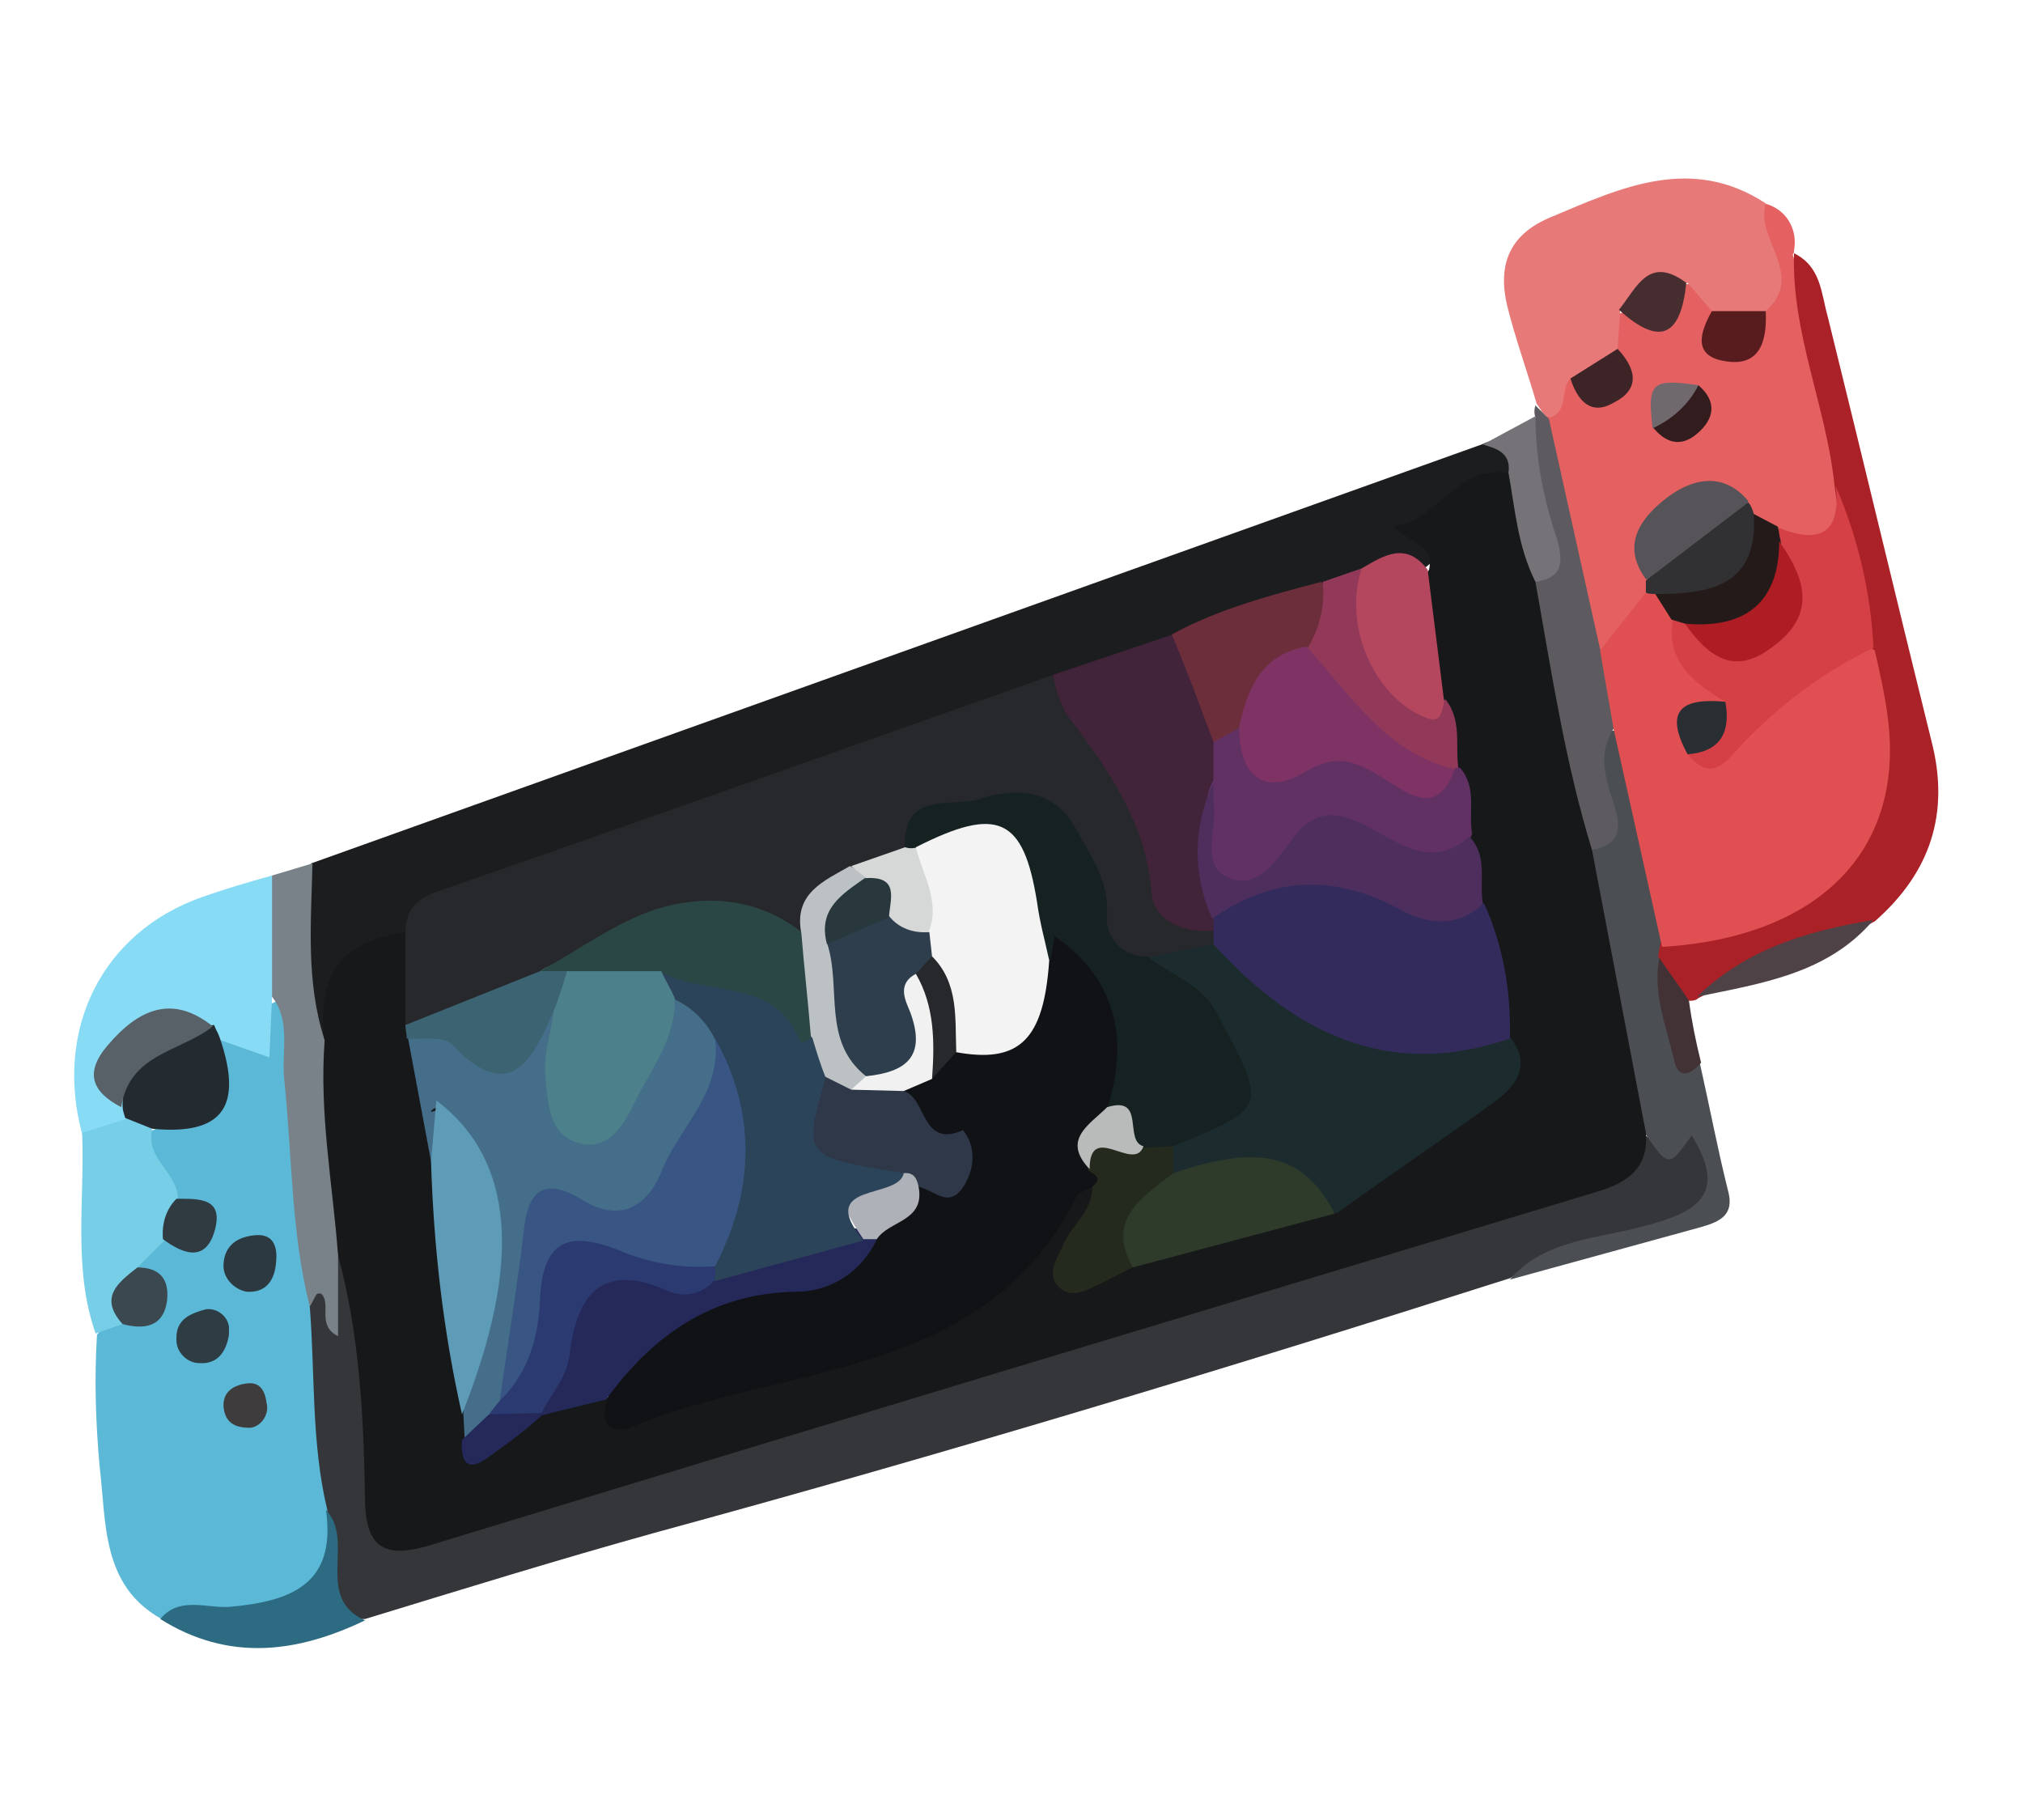 <?xml version="1.0" encoding="utf-8"?>
<!-- Generator: Adobe Illustrator 24.0.2, SVG Export Plug-In . SVG Version: 6.00 Build 0)  -->
<svg version="1.1" id="Calque_1" xmlns="http://www.w3.org/2000/svg" xmlns:xlink="http://www.w3.org/1999/xlink" x="0px" y="0px"
	 viewBox="0 0 150.2 135.1" style="enable-background:new 0 0 150.2 135.1;" xml:space="preserve">
<style type="text/css">
	.st0{fill:#35363A;}
	.st1{fill:#1C1D1F;}
	.st2{fill:#5BB8D6;}
	.st3{fill:#E46061;}
	.st4{fill:#E87979;}
	.st5{fill:#AA2127;}
	.st6{fill:#87DBF4;}
	.st7{fill:#4B4E52;}
	.st8{fill:#798288;}
	.st9{fill:#5D5B5F;}
	.st10{fill:#76CEE7;}
	.st11{fill:#2C6B82;}
	.st12{fill:#757377;}
	.st13{fill:#4E4246;}
	.st14{fill:#423235;}
	.st15{fill:#17181A;}
	.st16{fill:#27282B;}
	.st17{fill:#42243A;}
	.st18{fill:#6D2E3C;}
	.st19{fill:#B4465E;}
	.st20{fill:#92395A;}
	.st21{fill:#242B30;}
	.st22{fill:#2D3940;}
	.st23{fill:#3B484F;}
	.st24{fill:#2E3C44;}
	.st25{fill:#2F3A41;}
	.st26{fill:#3F3C3E;}
	.st27{fill:#E04F52;}
	.st28{fill:#D44045;}
	.st29{fill:#565458;}
	.st30{fill:#251A1A;}
	.st31{fill:#313033;}
	.st32{fill:#581B1E;}
	.st33{fill:#462D30;}
	.st34{fill:#3D2427;}
	.st35{fill:#321C1E;}
	.st36{fill:#6F696E;}
	.st37{fill:#586167;}
	.st38{fill:#111215;}
	.st39{fill:#1C2C2E;}
	.st40{fill:#342B5D;}
	.st41{fill:#446E89;}
	.st42{fill:#623164;}
	.st43{fill:#4D2E5D;}
	.st44{fill:#24295A;}
	.st45{fill:#2E3B2B;}
	.st46{fill:#5E9BB7;}
	.st47{fill:#242A1D;}
	.st48{fill:#3C6371;}
	.st49{fill:#162122;}
	.st50{fill:#2B4745;}
	.st51{fill:#BCC2C4;}
	.st52{fill:#D6D7D7;}
	.st53{fill:#7F3364;}
	.st54{fill:#282E31;}
	.st55{fill:#AD1D23;}
	.st56{fill:#F3F3F3;}
	.st57{fill:#2E3848;}
	.st58{fill:#F1F1F2;}
	.st59{fill:#AEB1B7;}
	.st60{fill:#B9BABA;}
	.st61{fill:#2C4459;}
	.st62{fill:#385583;}
	.st63{fill:#4C808A;}
	.st64{fill:#2B3A70;}
	.st65{fill:#2E3E4D;}
	.st66{fill:#29383C;}
</style>
<path class="st0" d="M112.1,94.9c-21,6.7-42.2,13.1-63.5,18.9c-7.2,2-14.3,4.2-21.5,6.4c-2.4,0.1-2.9-1.7-3.2-3.5
	c-0.1-1.6-0.4-3.2-0.9-4.8c-1.3-4.7-1.7-9.5-1.2-14.3c0.4-1,0.4-2.6,1.9-2.2c1.2,0.3,0.7,1.7,0.7,2.6c0.5-1.6-0.7-3.3,0.4-4.8
	c2.7-0.1,2.4,2,2.4,3.5c0,4.2,1,8.3,1.2,12.4c0.2,4.5,0.8,4.9,5.2,3.6c12.5-3.5,24.9-7.4,37.3-11.1C85.7,97,100.4,92.6,115,88
	c2.6-0.6,4.9-2,6.8-3.9c2,1.2,2.3,1.1,3.6-1c3.5,5.5,3.1,6.7-3,8.4C118.8,92.5,115.3,93.1,112.1,94.9z"/>
<path class="st1" d="M23.1,64.1L110,33c1.7-0.8,2.5-0.1,2.5,1.6c-2.1,2.2-4.8,3.8-7.8,4.7c0.7,0.3,2.1,0.6,1.7,2.3
	c-1.4,1.7-3.5,0.5-5.1,1.5c-1.1,0.3-2.2,0.7-3.3,1.1c-3.6,1.2-7.3,2.3-10.8,3.8c-3,1.2-6,2.2-9,3.3C64.8,56,51.3,60.9,37.8,65.4
	c-2.7,0.8-5.2,2.2-7.3,4.1c-2.6,1.5-5.1,3.1-5.6,6.5c0,0.7-0.5,1.2-1.2,1.2c-0.2,0-0.4-0.1-0.6-0.2C20.9,73,20.9,68.1,23.1,64.1z"/>
<path class="st2" d="M23,97c0.4,5,0.1,10.1,1.3,15.1c0.8,6.6-0.6,8.2-7,8.4c-1.8,0-3.5-0.5-5.3-0.3c-4.5-2.5-4.1-7.2-4.6-11.3
	c-0.3-3.3-0.4-6.5-0.2-9.8c0.5-0.7,1.2-1.2,2-1.6c1.8-0.8,1.2-2.2,0.7-3.5c0.1-1.3,1-1.9,2.1-2.3c2.6-0.3,2.4-1.3,0.6-2.6
	c-1.1-1.5-2.5-2.9-1.7-5c3.3-1.3,5.3-3.4,5.3-7.2c2.5,0.7,2.9-3,5.2-2.6C23.2,81.7,23.7,89.3,23,97z"/>
<path class="st3" d="M131,15.1c1.6,0.4,2.5,1.9,2.2,3.5c0,0.1,0,0.2-0.1,0.3c1.8,5.5,3.1,11.2,4,16.9c0.3,3.2-0.2,5.7-4.4,4.7
	c-1-0.3-1.9-0.8-2.7-1.4c-0.4-0.3-0.7-0.6-1.1-0.9c-4.8-0.8-5.7,0-6,5.1c0,0.5-0.1,1-0.2,1.5c-1,1.8-1.6,4-4.3,3.8
	c-3.5-5-3.6-10.9-4-16.7c0.8-1.2,0.4-3.1,2-3.9c1.4,0,3.9,1.6,2.9-1.9c-0.2-0.9-0.1-1.8,0.4-2.6c1.7-0.9,4.3-0.1,5.4-2.4
	c1.5-0.1,2,0.9,2.5,2c0.4,0.7,0,2.1,1.3,2c1.1-0.1,1.1-1.3,1.5-2.1c0.7-2,0.1-3.9-0.3-5.8C129.9,16.2,129.3,15,131,15.1z"/>
<path class="st4" d="M127.1,23.1l-1.8-2.1c-1.8,0.4-3.3,1.5-5,2l-0.2,2.9c-0.1,2.5-1.8,2.4-3.5,2.2c-0.8,0.8-0.1,2.4-1.5,2.9
	c-0.6-0.1-0.7-0.7-1-1c-0.7-2.4-1.6-4.9-2.2-7.3c-0.7-3,0.1-5.3,3.3-6.6c5.2-2.2,10.4-4.6,15.9-1c-0.8,2.7,3,5.3,0,8
	C129.7,24.1,128.4,24.3,127.1,23.1z"/>
<path class="st5" d="M136.2,36c-0.6-5.8-3.2-11.3-3-17.2c2,1,2,2.9,2.5,4.7c2.6,10.5,5.1,21,7.7,31.5c1.4,5.4-0.1,9.8-4.2,13.4
	c-4.2,2.3-8.9,3.5-13.1,5.7c-0.2,0.2-0.5,0.2-0.7,0.2c-1.8-0.5-2.4-1.8-2.6-3.4c0-0.5,0.3-1,0.8-1.3c1.8-1,3.8-1.2,5.6-1.9
	c8.1-2.9,10.7-7.1,9.4-15.6c-0.2-1.3-0.5-2.6-0.6-3.9C137.1,44.1,136.8,40,136.2,36z"/>
<path class="st6" d="M20.2,74l-0.2,4.5l-3.7-1.3c-0.4-0.1-0.9-0.2-1.3-0.4c-5.4-0.2-6.4,0.8-5.4,5.4c0,0.5-0.1,1-0.3,1.4
	c-0.9,1-1.9,1.6-3.2,0.6C4,76.4,7.6,69.2,15,66.6c1.7-0.6,3.4-1.1,5.2-1.6C22.2,67.6,22.2,71.3,20.2,74z"/>
<path class="st7" d="M123.3,70c-0.1,0.3-0.1,0.7-0.2,1c1.3,2.5,0.6,5.8,3.1,7.9c0.7,3.1,1.3,6.3,2.1,9.5c0.5,1.8-0.6,2.3-2,2.7
	l-14.2,3.9c2.4-2.8,6-3,9.3-3.8c4-1,7.2-2.1,4.2-6.9c-1.7,2.4-1.7,2.4-3.5-0.2c-3.2-6.5-4.5-13.5-4.8-20.6c0.9-1.5,1.1-3.4,0.8-5.1
	c-0.2-1.6-1-4,2.1-4.2C122.8,59.2,124.1,64.4,123.3,70z"/>
<path class="st8" d="M20.2,74v-9l3-0.9c-0.1,4.4-0.5,8.8,0.9,13.1c2,5.2,3,10.4,1,15.9v6.1c-1.6-0.8-0.5-2.3-1.2-3.1
	c-0.1-0.1-0.3-0.1-0.4,0c-0.2,0.3-0.3,0.6-0.5,0.9c-1.4-5.5-1.3-11.2-1.9-16.9C20.9,78,21.6,75.8,20.2,74z"/>
<path class="st9" d="M119.8,54.1c-1.1,1.7-0.7,3.4-0.1,5.2c0.5,1.6,1.1,3.3-1.5,3.8c-1-0.2-1.8-1-2-2c-1.2-5.8-3.4-11.5-2.9-17.6
	c1.4-1.8,0.8-3.6,0.4-5.5c-0.5-2.4-1.4-4.7,0.3-7c-0.1-0.3-0.1-0.6,0-0.9l1,1l3.8,17.1C120.7,49.9,121.1,51.8,119.8,54.1z"/>
<path class="st10" d="M6.1,84.1l3.2-1c1-0.7,1.6-0.4,2,0.8c-0.5,2.2,2,3.2,1.9,5.2c0.7,1.4-0.1,2.2-1,3l-2,2c-0.1,1.5-1,2.8-1.1,4.2
	l-2,0.7C5.4,94.2,6.3,89.1,6.1,84.1z"/>
<path class="st11" d="M11.9,120.2c1.4-1.7,3.4-0.8,5.1-0.9c4.5-0.4,8-1.6,7.2-7.2c2.2,2.3-0.9,6.5,2.9,8.2
	C22.1,122.7,17,123.4,11.9,120.2z"/>
<path class="st12" d="M114,30.9c0,3.1,0.6,6.2,1.6,9.1c0.5,1.8,0.4,2.9-1.6,3.2c-3.2-2-3.4-4.9-2-8.1c0.2-1.5-0.9-1.8-1.9-2.1
	L114,30.9z"/>
<path class="st13" d="M126,74c3.7-3.6,8.3-4.9,13.1-5.7C135.7,72.3,130.8,73,126,74z"/>
<path class="st14" d="M126.3,78.9c-0.8,0.9-1.7,1.3-2-0.2c-0.6-2.5-1.6-5-1.1-7.6c0.7,1.1,1.5,2.1,2.2,3.2
	C125.6,75.8,125.9,77.3,126.3,78.9z"/>
<path class="st15" d="M112,35.1c0.5,2.8,0.7,5.5,2,8.1c1.2,6.7,2.2,13.4,4.2,19.9l4,21c0.2,2.6-1.3,3.7-3.7,4.4
	c-28.8,8.7-57.7,17.4-86.5,26.2c-3.3,1-4.9,0.4-4.9-3.5c-0.1-6-0.4-12.1-2-18c-0.4-5.3-1.4-10.5-1-15.9c-0.6-4.7,1.1-7.5,6.1-8.1
	c1.8,1.8,1.2,4.1,1.4,6.3c0,0.5,0.1,1.1,0.1,1.6c0.9,3.1,0.6,6.4,1.5,9.4c0.8,5.8,1.2,11.6,2,17.4c0.1,0.6,0.2,1.3,0.3,2
	c2.2,1.4,3.1-1.5,4.8-1.5c1.5-0.5,3-1.2,4.7-0.7c6.5,1.4,27.2-6.4,30.9-11.5c1.3-1.8,2.2-4.2,5-4.4c2.2,2.2-1,3.9-0.6,6
	c1.5,1,2.8-0.4,4.1-0.6c4.5-1.6,9.2-2.7,13.7-4.2c4.5-1.7,7.7-5.4,11.7-8c1.6-1,1.5-2.8,1.2-4.5c-0.4-3.1-1-6.2-1.7-9.3
	c-0.4-1.7-0.5-3.4-1-5.1s-0.4-3.5-1-5.1c-0.3-1.8-0.6-3.5-1.1-5.3c-0.2-3.1-2.3-6.2-0.1-9.4c0.4-1.8-1.3-2-2.7-3.2
	C106.9,38.6,108.1,34.5,112,35.1z"/>
<path class="st16" d="M30.1,76.1c0-2.3,0-4.7,0-7c0.1-2.1,1.4-2.6,3.2-3.2c15-5.2,29.9-10.5,44.9-15.8c3.7,4.1,7.2,8.3,8.2,14
	c0.4,2.4,2.3,3.5,4,4.9c0.2,0.5,0.2,1-0.1,1.4c-1.4,1.1-3.1,1.7-4.9,1.7c-3.2-0.1-4.1-2.4-4.6-5c-1.4-7.6-8.2-8.7-13.3-3.8
	c-1,0.9-2.3,1.6-3.6,2c-2.7,0.3-2.5,4.3-5.5,4.3c-6.8-3.3-12.2,0.7-17.9,3.5C37,74,34.3,77.4,30.1,76.1z"/>
<path class="st17" d="M90.1,69.1c-2.2,0.2-4.4-0.7-4.6-2.8c-0.4-5.4-3.4-9.4-6.4-13.4c-0.4-0.9-0.8-1.8-0.9-2.8l8.9-3
	c3,1.8,3.3,5,4.2,8c0.1,1,0,2.1-0.2,3.1c-1,3.2-0.6,6.4-0.4,9.6C90.7,68.3,90.5,68.7,90.1,69.1z"/>
<path class="st18" d="M90.1,55.1c-1-2.7-2-5.4-3.1-8c3.5-1.9,7.3-2.9,11.1-3.9c1.4,1.7,1,3.3-0.2,4.9c-2.3,1.6-4.1,3.8-5.4,6.2
	C91.9,55,91.2,55.6,90.1,55.1z"/>
<path class="st19" d="M106,42.3c0.4,3.2,0.8,6.4,1.2,9.6c0.4,1.2,0.6,2.6-1.2,2.3c-3.2-0.6-5-3.2-6.3-5.9c-1-2.2-1.2-4.5,1.4-6.1
	C102.8,41.2,104.4,40.2,106,42.3z"/>
<path class="st20" d="M101.1,42.2c-1.4,4.2,0.9,9.6,4.8,11.1c1.3,0.5,1.1-0.8,1.4-1.4c1.3,1.6,0.7,3.5,1,5.3l-0.6,0.4
	c-5.7-0.8-8.9-4.3-10.6-9.5c0.9-1.5,1.3-3.2,1.1-4.9L101.1,42.2z"/>
<path class="st21" d="M11.3,83.8l-2-0.8c-0.1-0.3-0.2-0.6-0.2-0.9c0-4.1,1.8-5.6,6.8-6c0.1,0.3,0.3,0.6,0.4,0.9
	C18.1,82.2,16.5,84.3,11.3,83.8z"/>
<path class="st22" d="M18.3,95.9c-1-0.2-1.8-1.1-1.7-2.1c0.1-1.4,1.1-2,2.4-2.1c1.4-0.1,1.6,1,1.5,2C20.4,95,19.8,96,18.3,95.9z"/>
<path class="st23" d="M9.1,98.3c-1.8-2-0.3-3.1,1.1-4.2c1.6,0,2.4,0.8,2.2,2.5C12.1,98.6,10.6,98.7,9.1,98.3z"/>
<path class="st24" d="M15.3,97.2c0.8-0.1,1.6,0.5,1.7,1.3c0,0.2,0,0.4,0,0.6c-0.2,1.2-0.8,2.2-2.2,2.1c-0.9,0-1.7-0.8-1.7-1.7
	c0-0.1,0-0.1,0-0.2C13.1,97.9,14.2,97.5,15.3,97.2z"/>
<path class="st25" d="M12.1,92c-0.1-1.1,0.2-2.2,1-3c1.7,0,3.6-0.1,2.8,2.5C15.2,93.7,13.6,93.1,12.1,92z"/>
<path class="st26" d="M18.5,106c-1.4,0-1.8-0.7-1.9-1.5c-0.1-1.2,0.8-1.7,1.8-1.8s1.3,0.7,1.4,1.5c0.2,0.8-0.4,1.7-1.2,1.8
	C18.6,106,18.5,106,18.5,106z"/>
<path class="st27" d="M119.8,54.1l-1-5.8l3.3-4.2c0.4-0.3,0.9-0.3,1.3-0.1c0.8,0.5,1.4,1.4,1.7,2.3c0,2.5,2.6,3.6,3.3,5.8
	c-0.3,1.2-2.5,1.2-1.7,3c3.3-1.1,5.4-4,8.2-5.7c1.3-0.8,2.4-2.5,4.3-1.1c0.4,1.8,0.8,3.5,1,5.3c1.1,9.7-5.3,16-16.8,16.7L119.8,54.1
	z"/>
<path class="st28" d="M139.1,48.1c-3.6,1.7-6.8,4.1-9.6,7c-1.2,1.2-2.3,3.2-4.2,0.9c0.8-1.4,1.7-2.7,2.8-3.9
	c-2.3-1.4-4.4-2.9-3.9-6.1c0.4-0.3,0.9-0.3,1.3-0.2c1.8,0.8,3.3,2.8,5.6,0.9s0.9-4.1,0.6-6.2c-0.1-0.5,0.1-0.9,0.4-1.3
	c3,1.2,4.6,0.4,4.2-3.1C137.9,39.8,138.9,43.9,139.1,48.1z"/>
<path class="st29" d="M122.2,43c-1.9-2.6-0.3-4.6,1.5-6s4.2-2.1,6.1,0.2C128.5,40.8,126.2,43.1,122.2,43z"/>
<path class="st30" d="M125.1,46.3l-1-0.3l-1.2-1.9c2.8-1.5,5.9-2.7,7.2-6l1.9,1c0.1,0.4,0.1,0.7,0.2,1
	C132.8,46.2,130.9,47.8,125.1,46.3z"/>
<path class="st31" d="M130.2,38.1c0.4,5.3-3.1,6-7.2,6c-0.3,0-0.6,0-0.8-0.1c0-0.3,0-0.6,0-0.9l7.6-5.8
	C130,37.5,130.1,37.8,130.2,38.1z"/>
<path class="st32" d="M127.1,23.1h4c0.1,2.2-0.4,4.2-3.1,3.7C125.7,26.4,126.2,24.7,127.1,23.1z"/>
<path class="st33" d="M120.2,23c1.3-1.6,2.2-4.1,5-2C124.8,24.9,123.3,25.8,120.2,23z"/>
<path class="st34" d="M116.6,28.1l3.5-2.2c1.4,1.5,1.7,3-0.3,4C118.1,30.9,117.1,29.7,116.6,28.1z"/>
<path class="st35" d="M126.1,28.6c1.4,1.2,1.2,2.5-0.1,3.6c-1.3,1.1-2.4,0.6-3.3-0.5C123.1,30.1,124.5,28.9,126.1,28.6z"/>
<path class="st36" d="M126.1,28.6c-0.7,1.4-1.9,2.5-3.4,3.2C122.3,28.4,122.6,28.1,126.1,28.6z"/>
<path class="st37" d="M15.8,76.2c-2.4,1.9-6.2,2-6.8,6c-2.1-1.1-2.8-2.5-1-4.6C10.3,74.9,12.8,73.8,15.8,76.2z"/>
<path class="st38" d="M81.1,88.1c-0.4,0.3-1,0.4-1.2,0.8c-6.9,13.6-21.5,12.3-32.9,17c-1.5,0.6-2.6,0-1.9-2c1.4-5.9,6-7.9,11.2-8.9
	c2.8-0.5,5.7-0.6,7.4-3.4c0.9-1.9,3.2-2.4,4.4-4c0.9-0.7,2,0.6,2.4,0c0.5-0.7,0.4-1.7-0.3-2.2c-0.1-0.1-0.3-0.2-0.4-0.2
	c-1.6-0.8-2.8-2.3-3.2-4.1c0.1-0.9,0.6-1.8,1.5-2.2c0.9-0.7,1.9-1.2,3-1.5c4.6-0.2,5.9-3.1,5.9-7.2c0.5-1.7,1-3.6,3.1-1.2
	c3.1,3.5,5.3,7.3,3.3,12.2c0.1,1.9-2.5,3-1.5,5.2C82.1,87.3,82.7,88.3,81.1,88.1z"/>
<path class="st39" d="M85.1,71.1l5-1c1.8-0.6,2.9,0.6,3.9,1.6c3.7,4.2,9.4,6,14.9,4.7c1.1-0.3,2.4-0.1,3.3,0.7
	c1.4,1.9,0.5,3.4-1.1,4.6c-4,2.9-8,5.6-11.9,8.4c-3.4-3.5-8-2.3-12.1-2.8c-0.5-0.6-0.6-1.3-0.4-2c5.8-5.4,5.7-6.4-0.9-12.5
	C85.2,72.3,84.8,71.8,85.1,71.1z"/>
<path class="st40" d="M112.1,77.1c-9,3.1-16-0.4-22-7c0-0.3,0-0.7,0-1s0-0.7,0-1c2.9-3.8,6.5-5,10.9-3c3,1.3,6.1,1.5,9.2,2
	C111.6,70.2,112.2,73.6,112.1,77.1z"/>
<path class="st41" d="M32,86.2l-1.7-9.1c0.8-0.7,2.1-1,2.7-0.7c3.3,2.2,5.8,0.6,8.1-1.6c1.8,1.6,0.6,3.7,1,5.6c0.2,1,0.4,2,1.5,2.3
	s1.8-0.5,2.4-1.3c1.8-2.3,2.1-5.5,4.3-7.7c2.2,0,3.1,1.5,3.8,3.2c0.5,5.1-2.7,8.6-5.4,12.4c-1.1,1.4-2.9,1.9-4.5,1.3
	c-3.6-1.2-4.4,1.1-4.5,3.8c-0.1,3-0.6,5.9-1.4,8.8c-0.2,0.7-0.5,1.4-0.9,2c-0.7,1-1.4,2.1-2.9,1.6l-0.1-1.9c0.2-2.7,0.6-5.5,1.2-8.2
	c1.1-5,0-10.3-3-14.4c-0.1-0.3-1,0.4-0.4,0.2c0.2-0.1,0.3,0,0.4,0.2c0.8,0.9,0.7,2.4-0.2,3.2C32.2,86.1,32.1,86.2,32,86.2z"/>
<path class="st42" d="M90.1,55.1l2-1.1c1.5,1.5,3,3.1,5.5,1.7c2-1,3.8-0.2,5.6,0.8c1.5,0.8,3.1,2.3,4.9,0.5h0.3
	c1.3,1.5,0.6,3.3,0.9,4.9c-1.4,4-4.2,2-6.4,1.2c-2.5-1-4.6-1.1-6.8,0.7c-1.5,1.1-3.1,3-5.2,1.9s-1-3.6-1.2-5.4
	c-0.2-0.8,0-1.7,0.4-2.4L90.1,55.1z"/>
<path class="st43" d="M90.1,58.1c0,0.5,0,1,0,1.5c0.3,1.9-1,4.6,1,5.5c2.3,1.1,3.7-1.3,5-3c1.7-2.2,3.5-1.8,5.7-0.6s4.7,3,7.3,0.6
	c1.4,1.5,0.7,3.3,1,5c-1.8,1.8-4.2,1.5-6,0.5c-4.9-2.7-9.5-2.6-14.1,0.6C88.5,64.9,88.6,61.2,90.1,58.1z"/>
<path class="st44" d="M65.1,92c-1.1,2.4-3.4,3.9-6,3.9c-6.2,0.1-10.6,3.2-14.1,8l-4.9,1.2l-0.3-0.7c0.1-1,0.3-1.9,0.7-2.8
	c2.2-7.4,2.2-7.4,10-7c0.7,0,1.3-0.1,1.9-0.4c3.8-1.1,7.3-3,11.4-3C64.3,91.5,64.7,91.7,65.1,92z"/>
<path class="st45" d="M87.1,87.1c6.5-2.2,9.7-1.4,12,3l-15,4C81.1,91.2,82.3,88.5,87.1,87.1z"/>
<path class="st46" d="M32,86.2l0.4-4.5c5.8,4.4,6.4,12,1.9,23.3C32.9,98.8,32.2,92.6,32,86.2z"/>
<path class="st47" d="M87.1,87.1c-2.3,1.8-5,3.4-3,7c-0.9,0.4-1.7,0.9-2.6,1.3c-1,0.5-2.2,1.1-3.1-0.1c-0.6-0.9,0.1-1.9,0.5-2.8
	c0.6-1.5,2.2-2.5,2.2-4.4c0.8-0.6,0.2-0.9-0.3-1.2c-0.3-3.9,2.8-1.9,4.4-2.5c0.7,0,1.4,0.2,1.9,0.8L87.1,87.1z"/>
<path class="st48" d="M41.1,75.1c-1.6,3.6-3.2,7-7.6,2.4c-0.6-0.6-2.2-0.3-3.3-0.4c0-0.3-0.1-0.7-0.1-1l10-4
	c0.6-0.5,1.5-0.6,2.2-0.2C43,73.4,42.6,74.4,41.1,75.1z"/>
<path class="st44" d="M34.3,106.9l1.9-1.8c1.3-0.9,2.6-1.2,3.9-0.1l0.1,0.1c-1.3,1.2-2.7,2.2-4.1,3.2
	C34.5,109.4,34.2,108.2,34.3,106.9z"/>
<path class="st49" d="M87.1,85.1l-2.2,0.1c-2,0.1-1.5-2.3-2.7-2.9c1.7-5.2,0.6-9.7-3.9-12.8L78,71.3c-1.8-0.2-1.7-1.7-2-3
	c-1.4-6-1.7-6.2-7.6-4.9c-0.5,0-0.9-0.2-1.2-0.5c-0.2-4.3,3.6-2.9,5.6-3.6c2.4-0.8,5.4-0.8,7,2.1c1.1,2,2.5,3.9,2.4,6.4
	c-0.2,1.6,0.9,3,2.5,3.2c0.2,0,0.4,0,0.5,0c1.7,1.4,4,2,5.2,4.3C94.1,82.3,94.2,82.2,87.1,85.1z"/>
<path class="st50" d="M42.1,72.1h-2c2.9-1.6,5.6-3.6,8.6-4.6c3.6-1.1,7.5-0.9,10.8,1.7c2.1,2.5,2,5.3,1.1,8.3
	c-3.3,0.9-4.5-3.1-7.6-3.2c-1.5,0-3-1.4-4.7-0.9C46.1,73.4,44,73.7,42.1,72.1z"/>
<path class="st51" d="M60.2,76.9c-0.2-2.5-0.5-5.1-0.7-7.6c-0.6-3,1.7-3.9,3.6-5c0.6,0.3,1.3,0.5,1.2,1.4c-0.6,1.6-2.4,2.7-1.9,4.7
	c0.6,3.1,1.1,6.3,2,9.3c-0.1,0.7-0.6,1.3-1.2,1.7c-1,0.2-2-0.2-2.5-1C59.9,79.3,60.8,78,60.2,76.9z"/>
<path class="st52" d="M64.3,65.2l-1.1-0.9l4-1.4c0.3,0.1,0.6,0.1,0.9,0c2.1,1.6,2.5,3.6,1.5,6C68.6,70,67,70,66,69.1c0,0,0,0,0,0
	C64.9,68,64.9,66.4,64.3,65.2z"/>
<path class="st53" d="M108,57.1c-1.3,3.7-3.6,1.7-5.4,0.6c-2-1.2-3.3-1.8-5.7-0.4c-3.1,1.9-4.9,0.2-4.9-3.3c0.6-2.8,1.6-5.4,5-6
	C100.3,51.6,102.9,55.9,108,57.1z"/>
<path class="st54" d="M128.1,52.1c0.4,2.2-0.3,3.7-2.8,3.9C123.5,52.7,124.9,51.8,128.1,52.1z"/>
<path class="st55" d="M125.1,46.3c4.4,0.4,7-1.5,7-6.1c2,2.8,2.8,5.5-0.6,7.9C128.7,50.2,126.8,48.7,125.1,46.3z"/>
<path class="st56" d="M68.9,69.3c1-2.3-0.4-4.3-0.9-6.4c6.1-3.1,8-2.2,9,4.1c0.2,1.5,0.6,2.9,0.9,4.3c-0.4,5.9-2.2,7.7-7,6.8
	c-1.6-1.9-1.6-4.5-2.5-6.7C68.3,70.7,68.5,69.9,68.9,69.3z"/>
<path class="st57" d="M61.2,79.9l2,1c1.3-0.5,2.6-1.1,3.9,0.1c1.7,0.5,1.3,4.3,4.4,2.9c0.8,1,0.9,2.3,0.4,3.5
	c-1.2,2.7-2.4,1-3.7,0.7c-0.8,0.1-1.6,0.2-2.4,0.1C58.5,86.6,57.5,84.9,61.2,79.9z"/>
<path class="st58" d="M67.1,81l-3.9-0.1l1.1-1c1.3-1.6,2.4-3.2,2.1-5.6c-0.1-1.3,0-3.3,2.4-2c1.7,2.5,1.3,5.1,0.4,7.8L67.1,81z"/>
<path class="st16" d="M69.2,80.1c0.2-2.7,0.2-5.4-1.2-7.8c-0.2-1,0.2-1.5,1.2-1.3c2,2,1.7,4.6,1.8,7.1
	C70.4,78.8,69.8,79.4,69.2,80.1z"/>
<path class="st59" d="M67.1,87.1c0.8-0.1,1,0.5,1.1,1c0.5,2.6-2.2,2.5-3.1,3.9h-0.5h-0.5C61.9,88.7,62.1,88.4,67.1,87.1z"/>
<path class="st60" d="M82.2,82.2c2.9-0.9,1.2,2.5,2.7,2.9c-0.7,2-4-1.9-4,1.7C78.8,84.6,80.9,83.5,82.2,82.2z"/>
<path class="st61" d="M67.1,87.1c-0.4,2-6.6,0.6-3,5l-11,3c-0.4-0.4-0.6-0.9-0.6-1.4c1.3-5.5,2-11,0.6-16.5c-0.6-1.3-1.7-2.4-3-3
	c-0.9-0.4-1.5-0.9-1-2c3.4,1.8,8.4,0.3,10.3,5.1c0,0.1,0.3,0.1,0.5,0c0.1-0.1,0.3-0.2,0.4-0.3c0.3,1,0.6,2,1,3
	C59.6,85.9,59.6,85.9,67.1,87.1z"/>
<path class="st62" d="M53.1,77.1c3.1,5.6,2.9,11.3,0,16.9c-1.8,1.5-3.6,0.9-5.6,0.3c-3.5-1.2-6-0.6-6.5,3.8
	c-0.3,2.3-0.4,5.4-3.9,5.9c0.6-4.2,1.3-8.5,1.8-12.7c0.3-2.9,1.5-3.9,4.2-2.3c2.8,1.8,4.9,0.7,6-2C50.4,83.7,53.6,81.2,53.1,77.1z"
	/>
<path class="st63" d="M49.1,72.1c0.3,0.7,0.7,1.3,1,2c0.1,3-1.8,5.3-3,7.8c-0.8,1.6-1.9,3.5-4,3c-2.4-0.6-2.4-3-2.6-4.9
	c-0.2-1.6,0.4-3.2,0.6-4.9c0.4-1,0.7-2,1-3L49.1,72.1z"/>
<path class="st64" d="M37.1,104c2.2-2.1,2.9-4.9,3-7.6c0.2-4.4,2.2-5,5.8-3.6c2.3,1,4.8,1.4,7.2,1.2v1c-0.9,1.1-2.4,1.4-3.6,0.8
	c-5-2.2-6.7,0.6-7.2,4.7c-0.2,1.8-1.4,3-2.1,4.4l-3.9,0.1L37.1,104z"/>
<path class="st65" d="M69.2,71L68,72.3c-1.5,0.8-0.7,2.1-0.4,2.9c1.2,3.3-0.4,4.4-3.3,4.7c-3.3-2.6-1.8-6.6-2.9-9.9
	c1.2-1.4,2.5-2.6,4.6-2c0.7,0.9,1.8,1.3,3,1.2L69.2,71z"/>
<path class="st66" d="M66,68.1l-4.6,2c-0.7-2.6,1.1-3.7,2.8-4.9C66.8,65,66.1,66.7,66,68.1z"/>
</svg>
